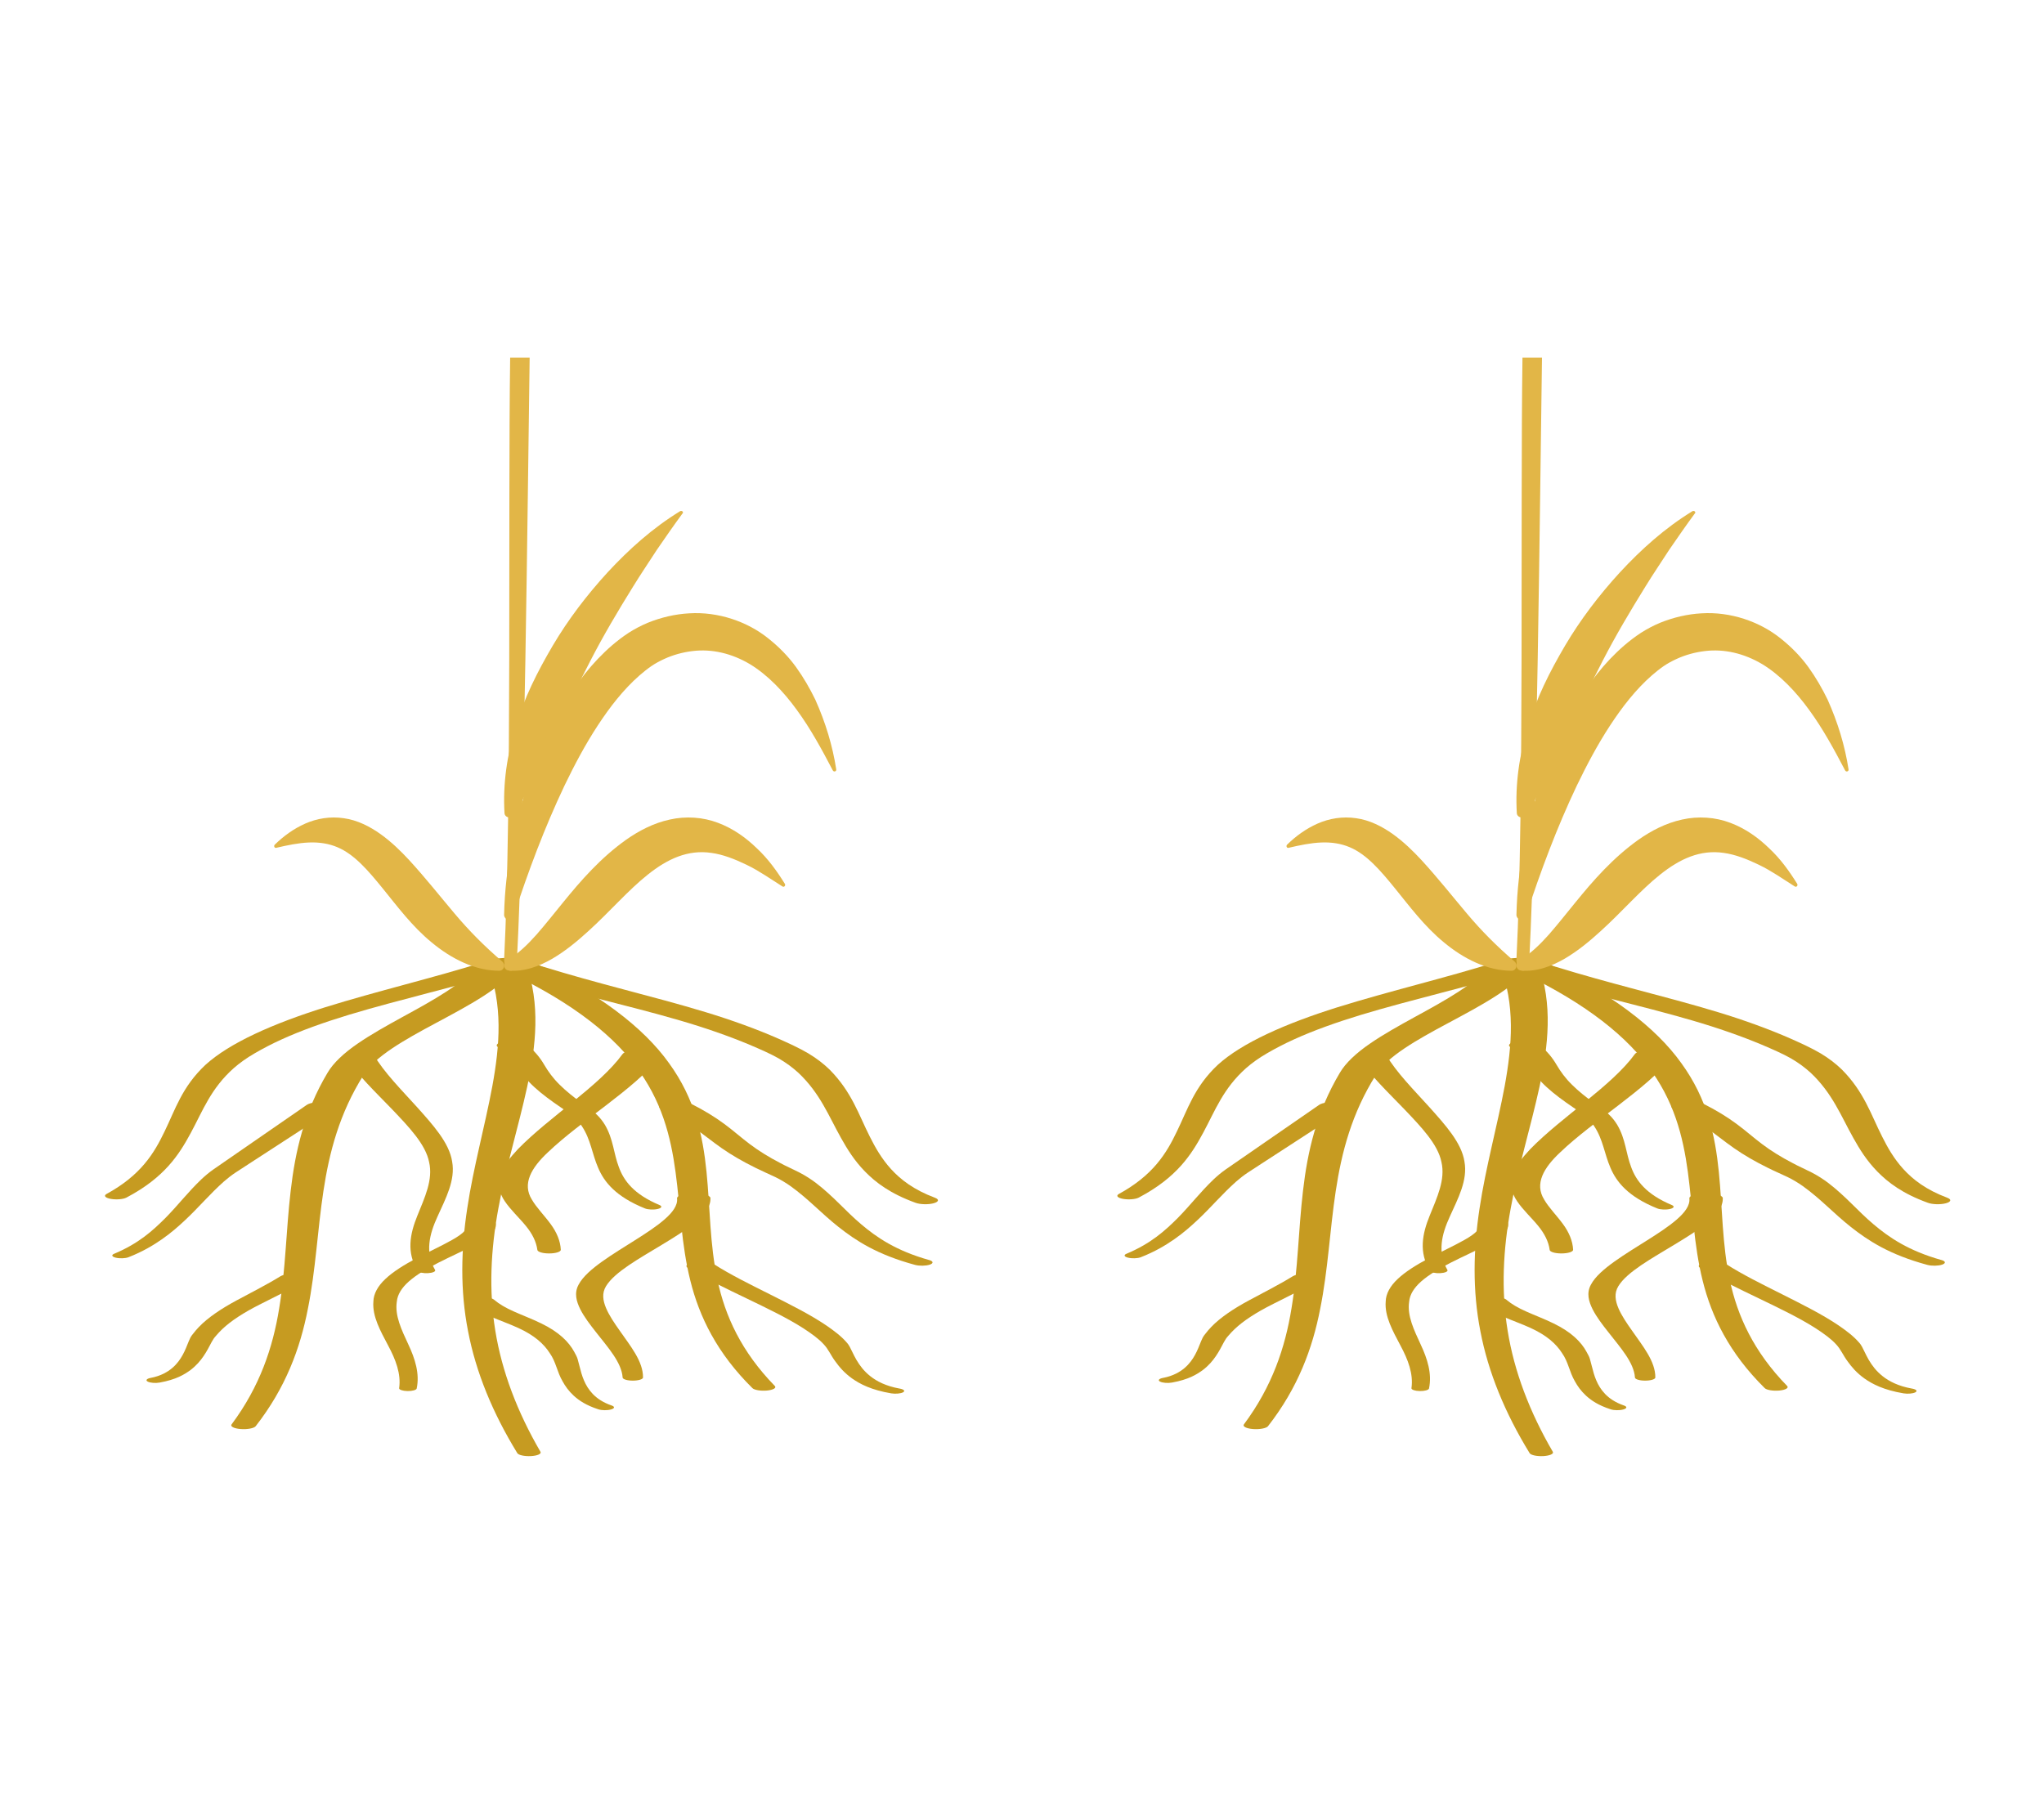 <?xml version="1.0" encoding="UTF-8"?>
<svg xmlns="http://www.w3.org/2000/svg" width="80" height="71" viewBox="0 0 80 71" fill="none">
  <path d="M26.714 20.097C26.365 20.57 26.036 21.048 25.71 21.521C25.398 22.004 25.077 22.475 24.78 22.959C24.183 23.92 23.611 24.885 23.103 25.873C22.593 26.86 22.116 27.854 21.649 28.86C21.395 29.357 21.181 29.866 20.924 30.371C20.788 30.621 20.681 30.88 20.55 31.135C20.418 31.39 20.286 31.646 20.128 31.9L20.123 31.909C20.072 31.993 19.951 32.024 19.852 31.98C19.788 31.951 19.75 31.896 19.746 31.838C19.677 30.691 19.843 29.549 20.186 28.45C20.502 27.341 21.037 26.288 21.635 25.271C22.235 24.255 22.965 23.295 23.785 22.4C24.609 21.511 25.53 20.678 26.616 20.012C26.648 19.992 26.694 19.998 26.717 20.025C26.735 20.046 26.735 20.074 26.72 20.094L26.717 20.098L26.714 20.097Z" fill="#E2B647"></path>
  <path d="M20.58 37.705C21.163 39.32 20.975 40.937 20.635 42.535C20.286 44.135 19.789 45.724 19.503 47.316C19.21 48.907 19.126 50.501 19.386 52.091C19.643 53.68 20.242 55.263 21.154 56.83V56.832C21.201 56.909 21.035 56.984 20.783 56.998C20.533 57.011 20.297 56.961 20.248 56.884C19.28 55.307 18.626 53.712 18.319 52.108C18.005 50.506 18.043 48.898 18.288 47.297C18.527 45.695 18.975 44.1 19.271 42.509C19.561 40.919 19.691 39.326 19.077 37.762V37.76C19.026 37.631 19.32 37.514 19.733 37.499C20.147 37.483 20.522 37.574 20.573 37.703V37.705L20.58 37.705Z" fill="#C69B21"></path>
  <path d="M20.564 40.853C20.918 41.12 21.143 41.409 21.3 41.679C21.459 41.95 21.645 42.206 21.905 42.462C22.162 42.718 22.48 42.969 22.825 43.218C22.991 43.339 23.194 43.474 23.338 43.613C23.486 43.751 23.59 43.891 23.676 44.031C24.007 44.591 24.014 45.144 24.22 45.682C24.412 46.216 24.807 46.75 25.813 47.171C25.93 47.22 25.897 47.289 25.74 47.325C25.585 47.361 25.364 47.352 25.245 47.304C24.093 46.84 23.643 46.261 23.411 45.713C23.17 45.16 23.123 44.608 22.776 44.086C22.69 43.956 22.584 43.829 22.445 43.706C22.31 43.584 22.131 43.471 21.939 43.341C21.565 43.087 21.214 42.829 20.922 42.562C20.628 42.295 20.405 42.016 20.224 41.747C20.045 41.478 19.828 41.232 19.49 40.991C19.362 40.9 19.497 40.793 19.791 40.753C20.084 40.713 20.429 40.755 20.557 40.847C20.557 40.847 20.56 40.849 20.562 40.849L20.566 40.852L20.564 40.853Z" fill="#C69B21"></path>
  <path d="M19.345 50.883C19.537 51.045 19.787 51.194 20.116 51.339C20.439 51.484 20.834 51.633 21.179 51.802C21.882 52.141 22.264 52.532 22.47 52.909C22.518 53.004 22.58 53.099 22.607 53.198L22.682 53.481C22.729 53.668 22.777 53.852 22.855 54.033C22.932 54.214 23.036 54.393 23.199 54.564C23.363 54.734 23.59 54.896 23.935 55.016L23.942 55.018C24.072 55.063 24.061 55.133 23.913 55.173C23.77 55.213 23.551 55.211 23.42 55.167C22.939 55.011 22.664 54.822 22.459 54.637C22.256 54.45 22.123 54.261 22.019 54.071C21.798 53.694 21.763 53.312 21.515 52.965C21.288 52.608 20.916 52.27 20.284 51.982C19.97 51.837 19.584 51.699 19.206 51.539C18.826 51.38 18.494 51.198 18.255 51.01C18.138 50.917 18.284 50.811 18.585 50.775C18.883 50.739 19.223 50.784 19.34 50.877C19.34 50.878 19.345 50.88 19.345 50.881V50.883Z" fill="#C69B21"></path>
  <path d="M19.355 47.77C19.459 47.942 19.404 48.12 19.249 48.274C19.099 48.43 18.873 48.568 18.637 48.697C18.159 48.955 17.629 49.186 17.165 49.424C16.698 49.662 16.292 49.905 16.004 50.16C15.715 50.416 15.556 50.679 15.531 50.953C15.447 51.506 15.721 52.062 15.982 52.627C16.247 53.191 16.431 53.773 16.309 54.352C16.296 54.411 16.133 54.456 15.945 54.452C15.757 54.448 15.615 54.398 15.622 54.34C15.702 53.781 15.489 53.224 15.189 52.665C14.895 52.106 14.566 51.533 14.614 50.944C14.621 50.65 14.782 50.346 15.085 50.063C15.386 49.779 15.814 49.512 16.287 49.261C16.756 49.01 17.277 48.773 17.697 48.535C18.122 48.297 18.404 48.054 18.25 47.839C18.183 47.744 18.374 47.651 18.679 47.63C18.983 47.609 19.284 47.669 19.35 47.763C19.35 47.765 19.353 47.767 19.355 47.768V47.77Z" fill="#C69B21"></path>
  <path d="M20.819 37.645C23.4 38.85 25.181 40.212 26.183 41.614C27.204 43.019 27.509 44.451 27.652 45.869C27.794 47.288 27.778 48.703 28.081 50.108C28.38 51.513 29.016 52.911 30.327 54.254C30.399 54.329 30.262 54.409 30.019 54.432C29.779 54.454 29.524 54.412 29.449 54.338C28.066 52.972 27.372 51.55 27.02 50.133C26.665 48.712 26.631 47.293 26.441 45.883C26.251 44.475 25.898 43.068 24.859 41.709C23.838 40.352 22.083 39.053 19.568 37.906C19.334 37.799 19.424 37.654 19.767 37.582C20.109 37.509 20.578 37.537 20.81 37.644L20.814 37.646L20.819 37.645Z" fill="#C69B21"></path>
  <path d="M21.311 37.856C22.295 38.16 23.338 38.446 24.41 38.731C25.479 39.015 26.578 39.304 27.614 39.619C28.651 39.934 29.608 40.282 30.448 40.65C30.865 40.836 31.27 41.018 31.632 41.231C31.981 41.44 32.251 41.656 32.474 41.873C33.338 42.746 33.606 43.63 34.043 44.492C34.26 44.923 34.501 45.351 34.874 45.763C35.248 46.172 35.758 46.572 36.594 46.885V46.886C36.773 46.951 36.742 47.049 36.532 47.103C36.322 47.157 36.015 47.148 35.838 47.084C34.837 46.721 34.273 46.286 33.851 45.855C33.431 45.422 33.162 44.984 32.919 44.549C32.43 43.68 32.103 42.803 31.25 41.996C31.031 41.796 30.775 41.602 30.461 41.422C30.154 41.248 29.745 41.069 29.34 40.897C28.52 40.554 27.61 40.236 26.604 39.943C24.598 39.358 22.259 38.841 20.175 38.217L20.171 38.216C19.848 38.119 19.837 37.959 20.151 37.859C20.462 37.759 20.977 37.755 21.3 37.853C21.3 37.853 21.307 37.855 21.309 37.856L21.311 37.856Z" fill="#C69B21"></path>
  <path d="M27.055 43.209C27.552 43.46 27.985 43.726 28.35 43.997C28.717 44.268 29.013 44.537 29.356 44.793C29.696 45.049 30.092 45.295 30.549 45.532C30.66 45.592 30.779 45.651 30.901 45.708L31.279 45.892C31.537 46.025 31.74 46.161 31.924 46.297C32.638 46.844 33.08 47.395 33.703 47.921C34.317 48.443 35.08 48.961 36.357 49.321L36.364 49.322C36.532 49.369 36.545 49.45 36.393 49.503C36.242 49.555 35.984 49.559 35.816 49.514C34.324 49.111 33.491 48.559 32.815 48.025C32.136 47.487 31.643 46.934 30.938 46.428C30.759 46.303 30.565 46.182 30.339 46.073L29.963 45.9C29.829 45.84 29.701 45.779 29.577 45.717C29.073 45.47 28.624 45.208 28.242 44.941C27.86 44.674 27.541 44.407 27.174 44.155C26.81 43.903 26.394 43.663 25.91 43.433C25.707 43.336 25.795 43.206 26.107 43.142C26.421 43.079 26.838 43.107 27.044 43.203C27.046 43.205 27.048 43.206 27.051 43.207L27.055 43.209V43.209Z" fill="#C69B21"></path>
  <path d="M27.941 49.484C28.566 49.885 29.342 50.27 30.122 50.66C30.898 51.051 31.694 51.446 32.328 51.875C32.642 52.089 32.931 52.309 33.13 52.541C33.247 52.664 33.285 52.782 33.345 52.894C33.4 53.008 33.455 53.119 33.519 53.23C33.65 53.451 33.809 53.669 34.063 53.87C34.315 54.07 34.677 54.259 35.21 54.355L35.219 54.356C35.382 54.386 35.438 54.451 35.343 54.502C35.25 54.552 35.044 54.569 34.881 54.542C34.103 54.41 33.665 54.18 33.353 53.962C33.042 53.739 32.85 53.509 32.686 53.281C32.518 53.056 32.425 52.815 32.237 52.619C32.045 52.408 31.762 52.203 31.453 52.002C30.83 51.6 30.034 51.218 29.236 50.833C28.436 50.448 27.618 50.059 26.929 49.638C26.787 49.551 26.898 49.446 27.176 49.402C27.455 49.358 27.793 49.393 27.934 49.479C27.934 49.48 27.937 49.48 27.937 49.481V49.483L27.941 49.484Z" fill="#C69B21"></path>
  <path d="M27.805 46.903C27.823 47.246 27.547 47.57 27.187 47.867C26.824 48.166 26.373 48.443 25.922 48.716C25.03 49.258 24.059 49.787 23.719 50.347C23.551 50.62 23.597 50.911 23.721 51.205C23.845 51.498 24.046 51.793 24.256 52.089C24.665 52.681 25.173 53.284 25.167 53.921C25.167 53.99 24.988 54.044 24.767 54.044C24.55 54.044 24.373 53.99 24.369 53.923V53.92C24.329 53.334 23.796 52.747 23.334 52.156C23.1 51.859 22.868 51.559 22.711 51.249C22.559 50.941 22.466 50.616 22.645 50.288C22.815 49.966 23.171 49.665 23.571 49.379C23.971 49.093 24.422 48.819 24.853 48.547C25.282 48.276 25.697 48.006 26.011 47.732C26.325 47.459 26.53 47.181 26.499 46.913C26.486 46.801 26.769 46.706 27.129 46.702C27.489 46.698 27.794 46.786 27.808 46.898C27.808 46.899 27.808 46.901 27.808 46.902L27.805 46.903Z" fill="#C69B21"></path>
  <path d="M25.825 41.372C25.299 42.031 24.517 42.656 23.719 43.269C22.919 43.882 22.095 44.485 21.451 45.1C20.795 45.711 20.43 46.339 20.817 46.958C20.996 47.268 21.308 47.582 21.549 47.911C21.792 48.24 21.933 48.581 21.949 48.921C21.953 49 21.75 49.065 21.496 49.065C21.246 49.067 21.041 49.005 21.032 48.928C20.99 48.609 20.835 48.294 20.578 47.983C20.324 47.671 19.982 47.357 19.756 47.02C19.524 46.684 19.478 46.328 19.588 45.985C19.688 45.64 19.969 45.308 20.269 44.984C21.52 43.702 23.454 42.514 24.364 41.263C24.455 41.138 24.857 41.059 25.262 41.087C25.666 41.115 25.92 41.24 25.83 41.365C25.83 41.367 25.828 41.369 25.825 41.37V41.372Z" fill="#C69B21"></path>
  <path d="M20.204 37.89C19.616 38.692 18.288 39.387 17.059 40.047C15.82 40.709 14.657 41.365 14.228 42.083C13.287 43.575 12.887 45.102 12.657 46.632C12.425 48.162 12.359 49.7 12.049 51.239C11.749 52.778 11.183 54.321 10.007 55.828C9.943 55.909 9.682 55.959 9.421 55.939C9.163 55.92 9.004 55.839 9.063 55.758C10.171 54.272 10.679 52.748 10.926 51.22C11.181 49.691 11.196 48.154 11.377 46.614C11.554 45.076 11.905 43.528 12.816 41.999C13.046 41.603 13.47 41.214 13.996 40.853C14.522 40.49 15.137 40.148 15.747 39.813C16.967 39.146 18.167 38.489 18.655 37.781C18.748 37.648 19.168 37.564 19.597 37.592C20.025 37.621 20.297 37.751 20.207 37.884V37.886V37.888L20.204 37.89Z" fill="#C69B21"></path>
  <path d="M19.973 37.987C17.913 38.609 15.625 39.129 13.658 39.723C12.677 40.021 11.782 40.341 11.017 40.69C10.633 40.864 10.286 41.046 9.965 41.233C9.645 41.418 9.382 41.608 9.154 41.807C8.252 42.606 7.939 43.475 7.472 44.339C7.008 45.2 6.44 46.093 4.948 46.879C4.822 46.946 4.546 46.968 4.332 46.929C4.12 46.89 4.047 46.806 4.168 46.739V46.738C5.516 46.002 6.033 45.143 6.442 44.288C6.862 43.431 7.121 42.549 8.036 41.688C8.984 40.822 10.69 40.068 12.719 39.431C14.752 38.797 16.996 38.269 18.934 37.66C19.221 37.57 19.688 37.569 19.977 37.658C20.267 37.747 20.269 37.892 19.984 37.982C19.981 37.983 19.979 37.983 19.977 37.984L19.97 37.986L19.973 37.987Z" fill="#C69B21"></path>
  <path d="M13.065 43.399L10.868 44.827L9.77 45.54L9.222 45.897C9.051 46.009 8.903 46.129 8.764 46.249C8.214 46.737 7.789 47.251 7.252 47.755C6.983 48.008 6.695 48.26 6.344 48.506C5.99 48.752 5.584 48.995 5.027 49.214C4.905 49.261 4.684 49.269 4.53 49.231C4.379 49.194 4.351 49.128 4.463 49.08L4.468 49.078C5.429 48.675 5.977 48.174 6.474 47.678C6.967 47.179 7.352 46.667 7.889 46.156C8.026 46.028 8.174 45.901 8.357 45.773L8.879 45.412L9.922 44.691L12.008 43.25L12.013 43.247C12.143 43.157 12.486 43.116 12.778 43.157C13.069 43.198 13.2 43.304 13.067 43.395C13.067 43.396 13.063 43.398 13.06 43.399H13.065Z" fill="#C69B21"></path>
  <path d="M11.977 50.121C11.409 50.452 10.753 50.763 10.152 51.071C9.548 51.378 9.051 51.693 8.697 52.03C8.611 52.115 8.527 52.199 8.457 52.285C8.419 52.33 8.381 52.369 8.357 52.41L8.28 52.54C8.185 52.718 8.092 52.903 7.966 53.086C7.84 53.269 7.687 53.453 7.451 53.633C7.208 53.808 6.898 54.001 6.253 54.119C6.089 54.15 5.88 54.133 5.782 54.082C5.687 54.032 5.738 53.968 5.895 53.937L5.908 53.935C6.291 53.861 6.556 53.707 6.744 53.548C6.932 53.386 7.053 53.213 7.15 53.037C7.248 52.861 7.314 52.682 7.389 52.499L7.453 52.358C7.477 52.308 7.517 52.259 7.553 52.215C7.619 52.123 7.703 52.032 7.787 51.942C8.134 51.579 8.655 51.23 9.252 50.908C9.849 50.585 10.459 50.279 10.976 49.959C11.115 49.873 11.456 49.838 11.732 49.882C12.01 49.925 12.123 50.03 11.982 50.117C11.982 50.117 11.975 50.12 11.975 50.121L11.977 50.121Z" fill="#C69B21"></path>
  <path d="M14.629 41.292C15.031 41.978 15.709 42.658 16.33 43.345C16.942 44.031 17.584 44.733 17.696 45.468C17.831 46.2 17.44 46.919 17.124 47.62C16.801 48.321 16.631 49.025 17.029 49.712C17.062 49.771 16.938 49.826 16.75 49.837C16.565 49.847 16.388 49.809 16.352 49.752C15.899 49.034 16.045 48.297 16.335 47.588C16.62 46.879 16.958 46.179 16.794 45.485C16.657 44.794 16.003 44.113 15.356 43.433C14.701 42.752 13.979 42.071 13.519 41.356C13.457 41.261 13.656 41.169 13.961 41.15C14.266 41.131 14.562 41.192 14.624 41.287C14.624 41.287 14.624 41.288 14.624 41.289V41.292H14.629Z" fill="#C69B21"></path>
  <path d="M32.598 30.163C32.162 29.33 31.72 28.518 31.189 27.792C30.663 27.068 30.05 26.422 29.348 25.996C28.642 25.578 27.867 25.391 27.101 25.486C26.72 25.532 26.339 25.636 25.99 25.798C25.816 25.878 25.648 25.969 25.497 26.072C25.348 26.174 25.177 26.309 25.026 26.442C24.407 26.984 23.869 27.674 23.389 28.409C22.907 29.146 22.485 29.939 22.094 30.752C21.318 32.385 20.674 34.103 20.1 35.868V35.871C20.068 35.969 19.962 36.022 19.862 35.991C19.781 35.966 19.729 35.891 19.73 35.811C19.771 33.917 20.169 32.044 20.814 30.239C21.138 29.336 21.546 28.454 22.046 27.605C22.553 26.762 23.16 25.947 23.959 25.258C24.164 25.085 24.364 24.928 24.606 24.77C24.848 24.615 25.097 24.486 25.354 24.378C25.871 24.169 26.419 24.038 26.981 24.008C28.104 23.939 29.25 24.327 30.076 24.995C30.492 25.326 30.857 25.699 31.153 26.108C31.449 26.518 31.696 26.948 31.909 27.385C32.308 28.274 32.586 29.188 32.73 30.121C32.735 30.157 32.709 30.193 32.672 30.198C32.642 30.202 32.612 30.187 32.599 30.161L32.598 30.163Z" fill="#E2B647"></path>
  <path d="M19.967 14C19.881 20.002 20.036 31.552 19.732 37.529V37.528C19.719 37.767 19.822 37.977 19.96 37.998C20.098 38.02 20.22 37.842 20.232 37.604C20.536 31.607 20.645 20.015 20.73 14L19.967 14Z" fill="#E2B647"></path>
  <path d="M10.753 33.065C11.098 32.729 11.491 32.441 11.944 32.24C12.396 32.04 12.922 31.949 13.451 32.028C13.983 32.099 14.48 32.354 14.899 32.654C15.322 32.957 15.683 33.311 16.013 33.666C16.67 34.383 17.229 35.094 17.792 35.76C18.358 36.432 18.939 37.02 19.657 37.638L19.66 37.641C19.739 37.709 19.754 37.834 19.692 37.922C19.657 37.972 19.603 38 19.55 38C18.584 38.003 17.647 37.518 16.893 36.889C16.127 36.261 15.542 35.469 14.976 34.773C14.409 34.076 13.874 33.447 13.21 33.166C12.878 33.023 12.5 32.962 12.092 32.979C11.682 32.995 11.254 33.084 10.81 33.188H10.809C10.773 33.198 10.74 33.173 10.732 33.133C10.727 33.107 10.735 33.081 10.752 33.065H10.753Z" fill="#E2B647"></path>
  <path d="M30.625 34.7C30.15 34.4 29.703 34.084 29.232 33.858C28.763 33.63 28.297 33.447 27.842 33.386C26.928 33.251 26.128 33.617 25.353 34.237C24.577 34.854 23.864 35.691 23.02 36.455C22.598 36.839 22.144 37.217 21.628 37.522C21.115 37.821 20.503 38.055 19.898 37.989C19.796 37.978 19.721 37.877 19.731 37.765C19.738 37.695 19.775 37.638 19.826 37.607L19.841 37.597C20.297 37.323 20.65 36.974 21.001 36.582C21.346 36.187 21.682 35.761 22.034 35.33C22.735 34.467 23.508 33.581 24.51 32.868C25.011 32.517 25.583 32.217 26.215 32.081C26.842 31.939 27.517 31.985 28.104 32.21C28.693 32.431 29.196 32.791 29.623 33.207C30.06 33.613 30.408 34.098 30.718 34.596C30.74 34.63 30.732 34.675 30.701 34.698C30.679 34.715 30.651 34.715 30.63 34.701H30.627L30.625 34.7Z" fill="#E2B647"></path>
  <path d="M66.335 20.097C65.986 20.57 65.657 21.048 65.331 21.521C65.019 22.004 64.698 22.475 64.401 22.959C63.805 23.92 63.232 24.885 62.724 25.873C62.214 26.86 61.737 27.854 61.27 28.86C61.016 29.357 60.802 29.866 60.545 30.371C60.409 30.621 60.302 30.88 60.171 31.135C60.039 31.39 59.907 31.646 59.75 31.9L59.744 31.909C59.693 31.993 59.572 32.024 59.473 31.98C59.409 31.951 59.371 31.896 59.367 31.838C59.298 30.691 59.464 29.549 59.807 28.45C60.123 27.341 60.658 26.288 61.256 25.271C61.856 24.255 62.586 23.295 63.406 22.4C64.23 21.511 65.151 20.678 66.237 20.012C66.269 19.992 66.315 19.998 66.338 20.025C66.356 20.046 66.356 20.074 66.341 20.094L66.338 20.098L66.335 20.097Z" fill="#E2B647"></path>
  <path d="M60.201 37.705C60.784 39.32 60.596 40.937 60.256 42.535C59.907 44.135 59.41 45.724 59.125 47.316C58.831 48.907 58.747 50.501 59.008 52.091C59.264 53.68 59.863 55.263 60.776 56.83V56.832C60.822 56.909 60.656 56.984 60.404 56.998C60.154 57.011 59.918 56.961 59.869 56.884C58.901 55.307 58.247 53.712 57.94 52.108C57.626 50.506 57.664 48.898 57.909 47.297C58.148 45.695 58.596 44.1 58.893 42.509C59.182 40.919 59.312 39.326 58.698 37.762V37.76C58.647 37.631 58.941 37.514 59.355 37.499C59.768 37.483 60.144 37.574 60.194 37.703V37.705L60.201 37.705Z" fill="#C69B21"></path>
  <path d="M60.185 40.853C60.539 41.12 60.764 41.409 60.921 41.679C61.08 41.95 61.266 42.206 61.527 42.462C61.783 42.718 62.101 42.969 62.446 43.218C62.612 43.339 62.815 43.474 62.959 43.613C63.107 43.751 63.211 43.891 63.297 44.031C63.628 44.591 63.635 45.144 63.841 45.682C64.033 46.216 64.428 46.75 65.434 47.171C65.551 47.22 65.518 47.289 65.361 47.325C65.206 47.361 64.985 47.352 64.866 47.304C63.715 46.84 63.264 46.261 63.032 45.713C62.791 45.16 62.744 44.608 62.397 44.086C62.311 43.956 62.205 43.829 62.066 43.706C61.931 43.584 61.752 43.471 61.56 43.341C61.186 43.087 60.835 42.829 60.543 42.562C60.249 42.295 60.026 42.016 59.845 41.747C59.666 41.478 59.449 41.232 59.111 40.991C58.983 40.9 59.118 40.793 59.412 40.753C59.706 40.713 60.05 40.755 60.178 40.847C60.178 40.847 60.181 40.849 60.183 40.849L60.187 40.852L60.185 40.853Z" fill="#C69B21"></path>
  <path d="M58.966 50.883C59.158 51.045 59.408 51.194 59.737 51.339C60.06 51.484 60.456 51.633 60.8 51.802C61.503 52.141 61.886 52.532 62.091 52.909C62.14 53.004 62.202 53.099 62.228 53.198L62.303 53.481C62.35 53.668 62.398 53.852 62.476 54.033C62.553 54.214 62.657 54.393 62.82 54.564C62.984 54.734 63.212 54.896 63.556 55.016L63.563 55.018C63.693 55.063 63.682 55.133 63.534 55.173C63.391 55.213 63.172 55.211 63.041 55.167C62.559 55.011 62.285 54.822 62.08 54.637C61.877 54.45 61.744 54.261 61.64 54.071C61.419 53.694 61.384 53.312 61.136 52.965C60.909 52.608 60.537 52.27 59.905 51.982C59.591 51.837 59.205 51.699 58.827 51.539C58.447 51.38 58.115 51.198 57.876 51.01C57.759 50.917 57.905 50.811 58.206 50.775C58.504 50.739 58.844 50.784 58.962 50.877C58.962 50.878 58.966 50.88 58.966 50.881V50.883Z" fill="#C69B21"></path>
  <path d="M58.976 47.77C59.08 47.942 59.025 48.12 58.87 48.274C58.72 48.43 58.494 48.568 58.258 48.697C57.78 48.955 57.25 49.186 56.786 49.424C56.319 49.662 55.913 49.905 55.625 50.16C55.336 50.416 55.177 50.679 55.153 50.953C55.069 51.506 55.343 52.062 55.603 52.627C55.868 53.191 56.052 53.773 55.93 54.352C55.917 54.411 55.754 54.456 55.566 54.452C55.378 54.448 55.236 54.398 55.243 54.34C55.323 53.781 55.111 53.224 54.81 52.665C54.516 52.106 54.187 51.533 54.235 50.944C54.242 50.65 54.403 50.346 54.706 50.063C55.007 49.779 55.435 49.512 55.908 49.261C56.377 49.01 56.898 48.773 57.318 48.535C57.743 48.297 58.026 48.054 57.871 47.839C57.805 47.744 57.995 47.651 58.3 47.63C58.605 47.609 58.905 47.669 58.971 47.763C58.971 47.765 58.974 47.767 58.976 47.768V47.77Z" fill="#C69B21"></path>
  <path d="M60.44 37.645C63.021 38.85 64.803 40.212 65.804 41.614C66.825 43.019 67.13 44.451 67.273 45.869C67.415 47.288 67.4 48.703 67.702 50.108C68.001 51.513 68.637 52.911 69.948 54.254C70.021 54.329 69.884 54.409 69.641 54.432C69.4 54.454 69.145 54.412 69.07 54.338C67.687 52.972 66.993 51.55 66.641 50.133C66.286 48.712 66.252 47.293 66.062 45.883C65.872 44.475 65.519 43.068 64.48 41.709C63.459 40.352 61.704 39.053 59.189 37.906C58.955 37.799 59.045 37.654 59.388 37.582C59.73 37.509 60.199 37.537 60.431 37.644L60.435 37.646L60.44 37.645Z" fill="#C69B21"></path>
  <path d="M60.932 37.856C61.916 38.16 62.959 38.446 64.031 38.731C65.1 39.015 66.199 39.304 67.235 39.619C68.272 39.934 69.229 40.282 70.069 40.65C70.486 40.836 70.891 41.018 71.253 41.231C71.603 41.44 71.872 41.656 72.095 41.873C72.96 42.746 73.227 43.63 73.665 44.492C73.881 44.923 74.122 45.351 74.496 45.763C74.869 46.172 75.38 46.572 76.215 46.885V46.886C76.394 46.951 76.363 47.049 76.153 47.103C75.943 47.157 75.636 47.148 75.459 47.084C74.458 46.721 73.894 46.286 73.472 45.855C73.052 45.422 72.783 44.984 72.54 44.549C72.051 43.68 71.724 42.803 70.871 41.996C70.652 41.796 70.396 41.602 70.082 41.422C69.775 41.248 69.366 41.069 68.961 40.897C68.141 40.554 67.231 40.236 66.225 39.943C64.219 39.358 61.88 38.841 59.796 38.217L59.792 38.216C59.469 38.119 59.458 37.959 59.772 37.859C60.084 37.759 60.598 37.755 60.921 37.853C60.921 37.853 60.928 37.855 60.93 37.856L60.932 37.856Z" fill="#C69B21"></path>
  <path d="M66.676 43.209C67.173 43.46 67.606 43.726 67.971 43.997C68.338 44.268 68.634 44.537 68.977 44.793C69.317 45.049 69.713 45.295 70.17 45.532C70.281 45.592 70.4 45.651 70.522 45.708L70.9 45.892C71.158 46.025 71.362 46.161 71.545 46.297C72.259 46.844 72.701 47.395 73.324 47.921C73.939 48.443 74.701 48.961 75.978 49.321L75.985 49.322C76.153 49.369 76.166 49.45 76.014 49.503C75.864 49.555 75.605 49.559 75.437 49.514C73.945 49.111 73.112 48.559 72.436 48.025C71.757 47.487 71.264 46.934 70.559 46.428C70.38 46.303 70.186 46.182 69.96 46.073L69.585 45.9C69.45 45.84 69.322 45.779 69.198 45.717C68.694 45.47 68.245 45.208 67.863 44.941C67.481 44.674 67.162 44.407 66.795 44.155C66.431 43.903 66.015 43.663 65.531 43.433C65.328 43.336 65.416 43.206 65.728 43.142C66.042 43.079 66.46 43.107 66.665 43.203C66.667 43.205 66.669 43.206 66.672 43.207L66.676 43.209V43.209Z" fill="#C69B21"></path>
  <path d="M67.562 49.484C68.188 49.885 68.963 50.27 69.743 50.66C70.519 51.051 71.315 51.446 71.949 51.875C72.263 52.089 72.552 52.309 72.751 52.541C72.868 52.664 72.906 52.782 72.966 52.894C73.021 53.008 73.076 53.119 73.14 53.23C73.271 53.451 73.43 53.669 73.684 53.87C73.936 54.07 74.298 54.259 74.831 54.355L74.84 54.356C75.004 54.386 75.059 54.451 74.964 54.502C74.871 54.552 74.665 54.569 74.502 54.542C73.724 54.41 73.286 54.18 72.975 53.962C72.663 53.739 72.471 53.509 72.307 53.281C72.139 53.056 72.046 52.815 71.859 52.619C71.666 52.408 71.383 52.203 71.074 52.002C70.451 51.6 69.655 51.218 68.857 50.833C68.057 50.448 67.239 50.059 66.55 49.638C66.408 49.551 66.519 49.446 66.797 49.402C67.076 49.358 67.414 49.393 67.555 49.479C67.555 49.48 67.558 49.48 67.558 49.481V49.483L67.562 49.484Z" fill="#C69B21"></path>
  <path d="M67.427 46.903C67.444 47.246 67.168 47.57 66.808 47.867C66.445 48.166 65.994 48.443 65.543 48.716C64.651 49.258 63.68 49.787 63.34 50.347C63.172 50.62 63.218 50.911 63.342 51.205C63.466 51.498 63.667 51.793 63.877 52.089C64.286 52.681 64.794 53.284 64.788 53.921C64.788 53.99 64.609 54.044 64.388 54.044C64.171 54.044 63.994 53.99 63.99 53.923V53.92C63.95 53.334 63.417 52.747 62.956 52.156C62.721 51.859 62.489 51.559 62.332 51.249C62.18 50.941 62.087 50.616 62.266 50.288C62.436 49.966 62.792 49.665 63.192 49.379C63.592 49.093 64.043 48.819 64.474 48.547C64.903 48.276 65.318 48.006 65.632 47.732C65.946 47.459 66.151 47.181 66.12 46.913C66.107 46.801 66.39 46.706 66.75 46.702C67.111 46.698 67.415 46.786 67.429 46.898C67.429 46.899 67.429 46.901 67.429 46.902L67.427 46.903Z" fill="#C69B21"></path>
  <path d="M65.446 41.372C64.92 42.031 64.138 42.656 63.34 43.269C62.54 43.882 61.716 44.485 61.073 45.1C60.416 45.711 60.052 46.339 60.438 46.958C60.617 47.268 60.929 47.582 61.17 47.911C61.413 48.24 61.554 48.581 61.57 48.921C61.574 49 61.371 49.065 61.117 49.065C60.867 49.067 60.661 49.005 60.653 48.928C60.611 48.609 60.456 48.294 60.2 47.983C59.946 47.671 59.603 47.357 59.377 47.02C59.145 46.684 59.099 46.328 59.209 45.985C59.309 45.64 59.59 45.308 59.89 44.984C61.141 43.702 63.075 42.514 63.986 41.263C64.076 41.138 64.478 41.059 64.883 41.087C65.287 41.115 65.541 41.24 65.451 41.365C65.451 41.367 65.449 41.369 65.446 41.37V41.372Z" fill="#C69B21"></path>
  <path d="M59.825 37.89C59.238 38.692 57.909 39.387 56.681 40.047C55.441 40.709 54.278 41.365 53.849 42.083C52.908 43.575 52.508 45.102 52.278 46.632C52.046 48.162 51.98 49.7 51.67 51.239C51.37 52.778 50.804 54.321 49.628 55.828C49.564 55.909 49.303 55.959 49.042 55.939C48.784 55.92 48.625 55.839 48.684 55.758C49.792 54.272 50.3 52.748 50.547 51.22C50.802 49.691 50.817 48.154 50.998 46.614C51.175 45.076 51.527 43.528 52.437 41.999C52.667 41.603 53.091 41.214 53.617 40.853C54.143 40.49 54.758 40.148 55.368 39.813C56.588 39.146 57.788 38.489 58.276 37.781C58.369 37.648 58.789 37.564 59.218 37.592C59.647 37.621 59.918 37.751 59.828 37.884V37.886V37.888L59.825 37.89Z" fill="#C69B21"></path>
  <path d="M59.594 37.987C57.534 38.609 55.246 39.129 53.279 39.723C52.298 40.021 51.403 40.341 50.638 40.69C50.254 40.864 49.907 41.046 49.586 41.233C49.266 41.418 49.003 41.608 48.775 41.807C47.873 42.606 47.56 43.475 47.093 44.339C46.629 45.2 46.061 46.093 44.569 46.879C44.443 46.946 44.167 46.968 43.953 46.929C43.741 46.89 43.668 46.806 43.789 46.739V46.738C45.137 46.002 45.655 45.143 46.063 44.288C46.483 43.431 46.742 42.549 47.657 41.688C48.605 40.822 50.311 40.068 52.34 39.431C54.373 38.797 56.617 38.269 58.555 37.66C58.842 37.57 59.309 37.569 59.598 37.658C59.888 37.747 59.89 37.892 59.605 37.982C59.602 37.983 59.6 37.983 59.598 37.984L59.592 37.986L59.594 37.987Z" fill="#C69B21"></path>
  <path d="M52.686 43.399L50.489 44.827L49.391 45.54L48.843 45.897C48.672 46.009 48.524 46.129 48.385 46.249C47.835 46.737 47.41 47.251 46.873 47.755C46.604 48.008 46.316 48.26 45.965 48.506C45.611 48.752 45.205 48.995 44.648 49.214C44.526 49.261 44.305 49.269 44.151 49.231C44 49.194 43.972 49.128 44.084 49.08L44.089 49.078C45.05 48.675 45.598 48.174 46.096 47.678C46.588 47.179 46.973 46.667 47.51 46.156C47.647 46.028 47.795 45.901 47.978 45.773L48.5 45.412L49.543 44.691L51.63 43.25L51.634 43.247C51.764 43.157 52.107 43.116 52.399 43.157C52.69 43.198 52.821 43.304 52.688 43.395C52.688 43.396 52.684 43.398 52.682 43.399H52.686Z" fill="#C69B21"></path>
  <path d="M51.598 50.121C51.03 50.452 50.374 50.763 49.773 51.071C49.169 51.378 48.672 51.693 48.319 52.03C48.232 52.115 48.148 52.199 48.078 52.285C48.04 52.33 48.002 52.369 47.978 52.41L47.901 52.54C47.806 52.718 47.713 52.903 47.587 53.086C47.461 53.269 47.309 53.453 47.072 53.633C46.829 53.808 46.52 54.001 45.874 54.119C45.711 54.15 45.501 54.133 45.403 54.082C45.308 54.032 45.359 53.968 45.516 53.937L45.529 53.935C45.912 53.861 46.177 53.707 46.365 53.548C46.553 53.386 46.674 53.213 46.771 53.037C46.869 52.861 46.935 52.682 47.01 52.499L47.074 52.358C47.099 52.308 47.138 52.259 47.174 52.215C47.24 52.123 47.324 52.032 47.408 51.942C47.755 51.579 48.276 51.23 48.873 50.908C49.47 50.585 50.08 50.279 50.597 49.959C50.736 49.873 51.077 49.838 51.353 49.882C51.631 49.925 51.744 50.03 51.603 50.117C51.603 50.117 51.596 50.12 51.596 50.121L51.598 50.121Z" fill="#C69B21"></path>
  <path d="M54.25 41.292C54.652 41.978 55.33 42.658 55.951 43.345C56.564 44.031 57.205 44.733 57.317 45.468C57.452 46.2 57.061 46.919 56.745 47.62C56.422 48.321 56.252 49.025 56.65 49.712C56.683 49.771 56.559 49.826 56.371 49.837C56.186 49.847 56.009 49.809 55.974 49.752C55.52 49.034 55.666 48.297 55.956 47.588C56.241 46.879 56.579 46.179 56.416 45.485C56.279 44.794 55.624 44.113 54.977 43.433C54.323 42.752 53.6 42.071 53.14 41.356C53.078 41.261 53.277 41.169 53.582 41.15C53.887 41.131 54.183 41.192 54.245 41.287C54.245 41.287 54.245 41.288 54.245 41.289V41.292H54.25Z" fill="#C69B21"></path>
  <path d="M72.219 30.163C71.783 29.33 71.341 28.518 70.81 27.792C70.284 27.068 69.671 26.422 68.969 25.996C68.263 25.578 67.489 25.391 66.722 25.486C66.341 25.532 65.96 25.636 65.611 25.798C65.437 25.878 65.269 25.969 65.118 26.072C64.969 26.174 64.798 26.309 64.647 26.442C64.028 26.984 63.49 27.674 63.01 28.409C62.528 29.146 62.107 29.939 61.715 30.752C60.939 32.385 60.295 34.103 59.721 35.868V35.871C59.689 35.969 59.583 36.022 59.483 35.991C59.402 35.966 59.35 35.891 59.352 35.811C59.392 33.917 59.79 32.044 60.435 30.239C60.76 29.336 61.167 28.454 61.667 27.605C62.174 26.762 62.781 25.947 63.58 25.258C63.785 25.085 63.985 24.928 64.227 24.77C64.469 24.615 64.718 24.486 64.975 24.378C65.493 24.169 66.041 24.038 66.602 24.008C67.725 23.939 68.871 24.327 69.697 24.995C70.113 25.326 70.478 25.699 70.774 26.108C71.07 26.518 71.317 26.948 71.53 27.385C71.929 28.274 72.207 29.188 72.351 30.121C72.356 30.157 72.33 30.193 72.293 30.198C72.263 30.202 72.233 30.187 72.22 30.161L72.219 30.163Z" fill="#E2B647"></path>
  <path d="M59.588 14C59.502 20.002 59.657 31.552 59.353 37.529V37.528C59.34 37.767 59.443 37.977 59.581 37.998C59.719 38.02 59.841 37.842 59.853 37.604C60.157 31.607 60.266 20.015 60.352 14L59.588 14Z" fill="#E2B647"></path>
  <path d="M50.374 33.065C50.719 32.729 51.112 32.441 51.566 32.24C52.017 32.04 52.543 31.949 53.073 32.028C53.605 32.099 54.101 32.354 54.52 32.654C54.943 32.957 55.304 33.311 55.634 33.666C56.291 34.383 56.85 35.094 57.413 35.76C57.979 36.432 58.561 37.02 59.278 37.638L59.282 37.641C59.36 37.709 59.375 37.834 59.313 37.922C59.278 37.972 59.224 38 59.171 38C58.206 38.003 57.268 37.518 56.514 36.889C55.748 36.261 55.163 35.469 54.597 34.773C54.03 34.076 53.495 33.447 52.831 33.166C52.499 33.023 52.121 32.962 51.713 32.979C51.303 32.995 50.875 33.084 50.431 33.188H50.43C50.395 33.198 50.361 33.173 50.353 33.133C50.348 33.107 50.356 33.081 50.373 33.065H50.374Z" fill="#E2B647"></path>
  <path d="M70.246 34.7C69.772 34.4 69.324 34.084 68.853 33.858C68.384 33.63 67.918 33.447 67.463 33.386C66.549 33.251 65.749 33.617 64.974 34.237C64.198 34.854 63.485 35.691 62.641 36.455C62.219 36.839 61.765 37.217 61.249 37.522C60.736 37.821 60.124 38.055 59.519 37.989C59.417 37.978 59.343 37.877 59.352 37.765C59.359 37.695 59.396 37.638 59.447 37.607L59.462 37.597C59.918 37.323 60.271 36.974 60.622 36.582C60.967 36.187 61.303 35.761 61.655 35.33C62.356 34.467 63.129 33.581 64.131 32.868C64.632 32.517 65.204 32.217 65.836 32.081C66.463 31.939 67.138 31.985 67.725 32.21C68.314 32.431 68.817 32.791 69.244 33.207C69.681 33.613 70.029 34.098 70.34 34.596C70.361 34.63 70.353 34.675 70.322 34.698C70.3 34.715 70.272 34.715 70.251 34.701H70.248L70.246 34.7Z" fill="#E2B647"></path>
</svg>
